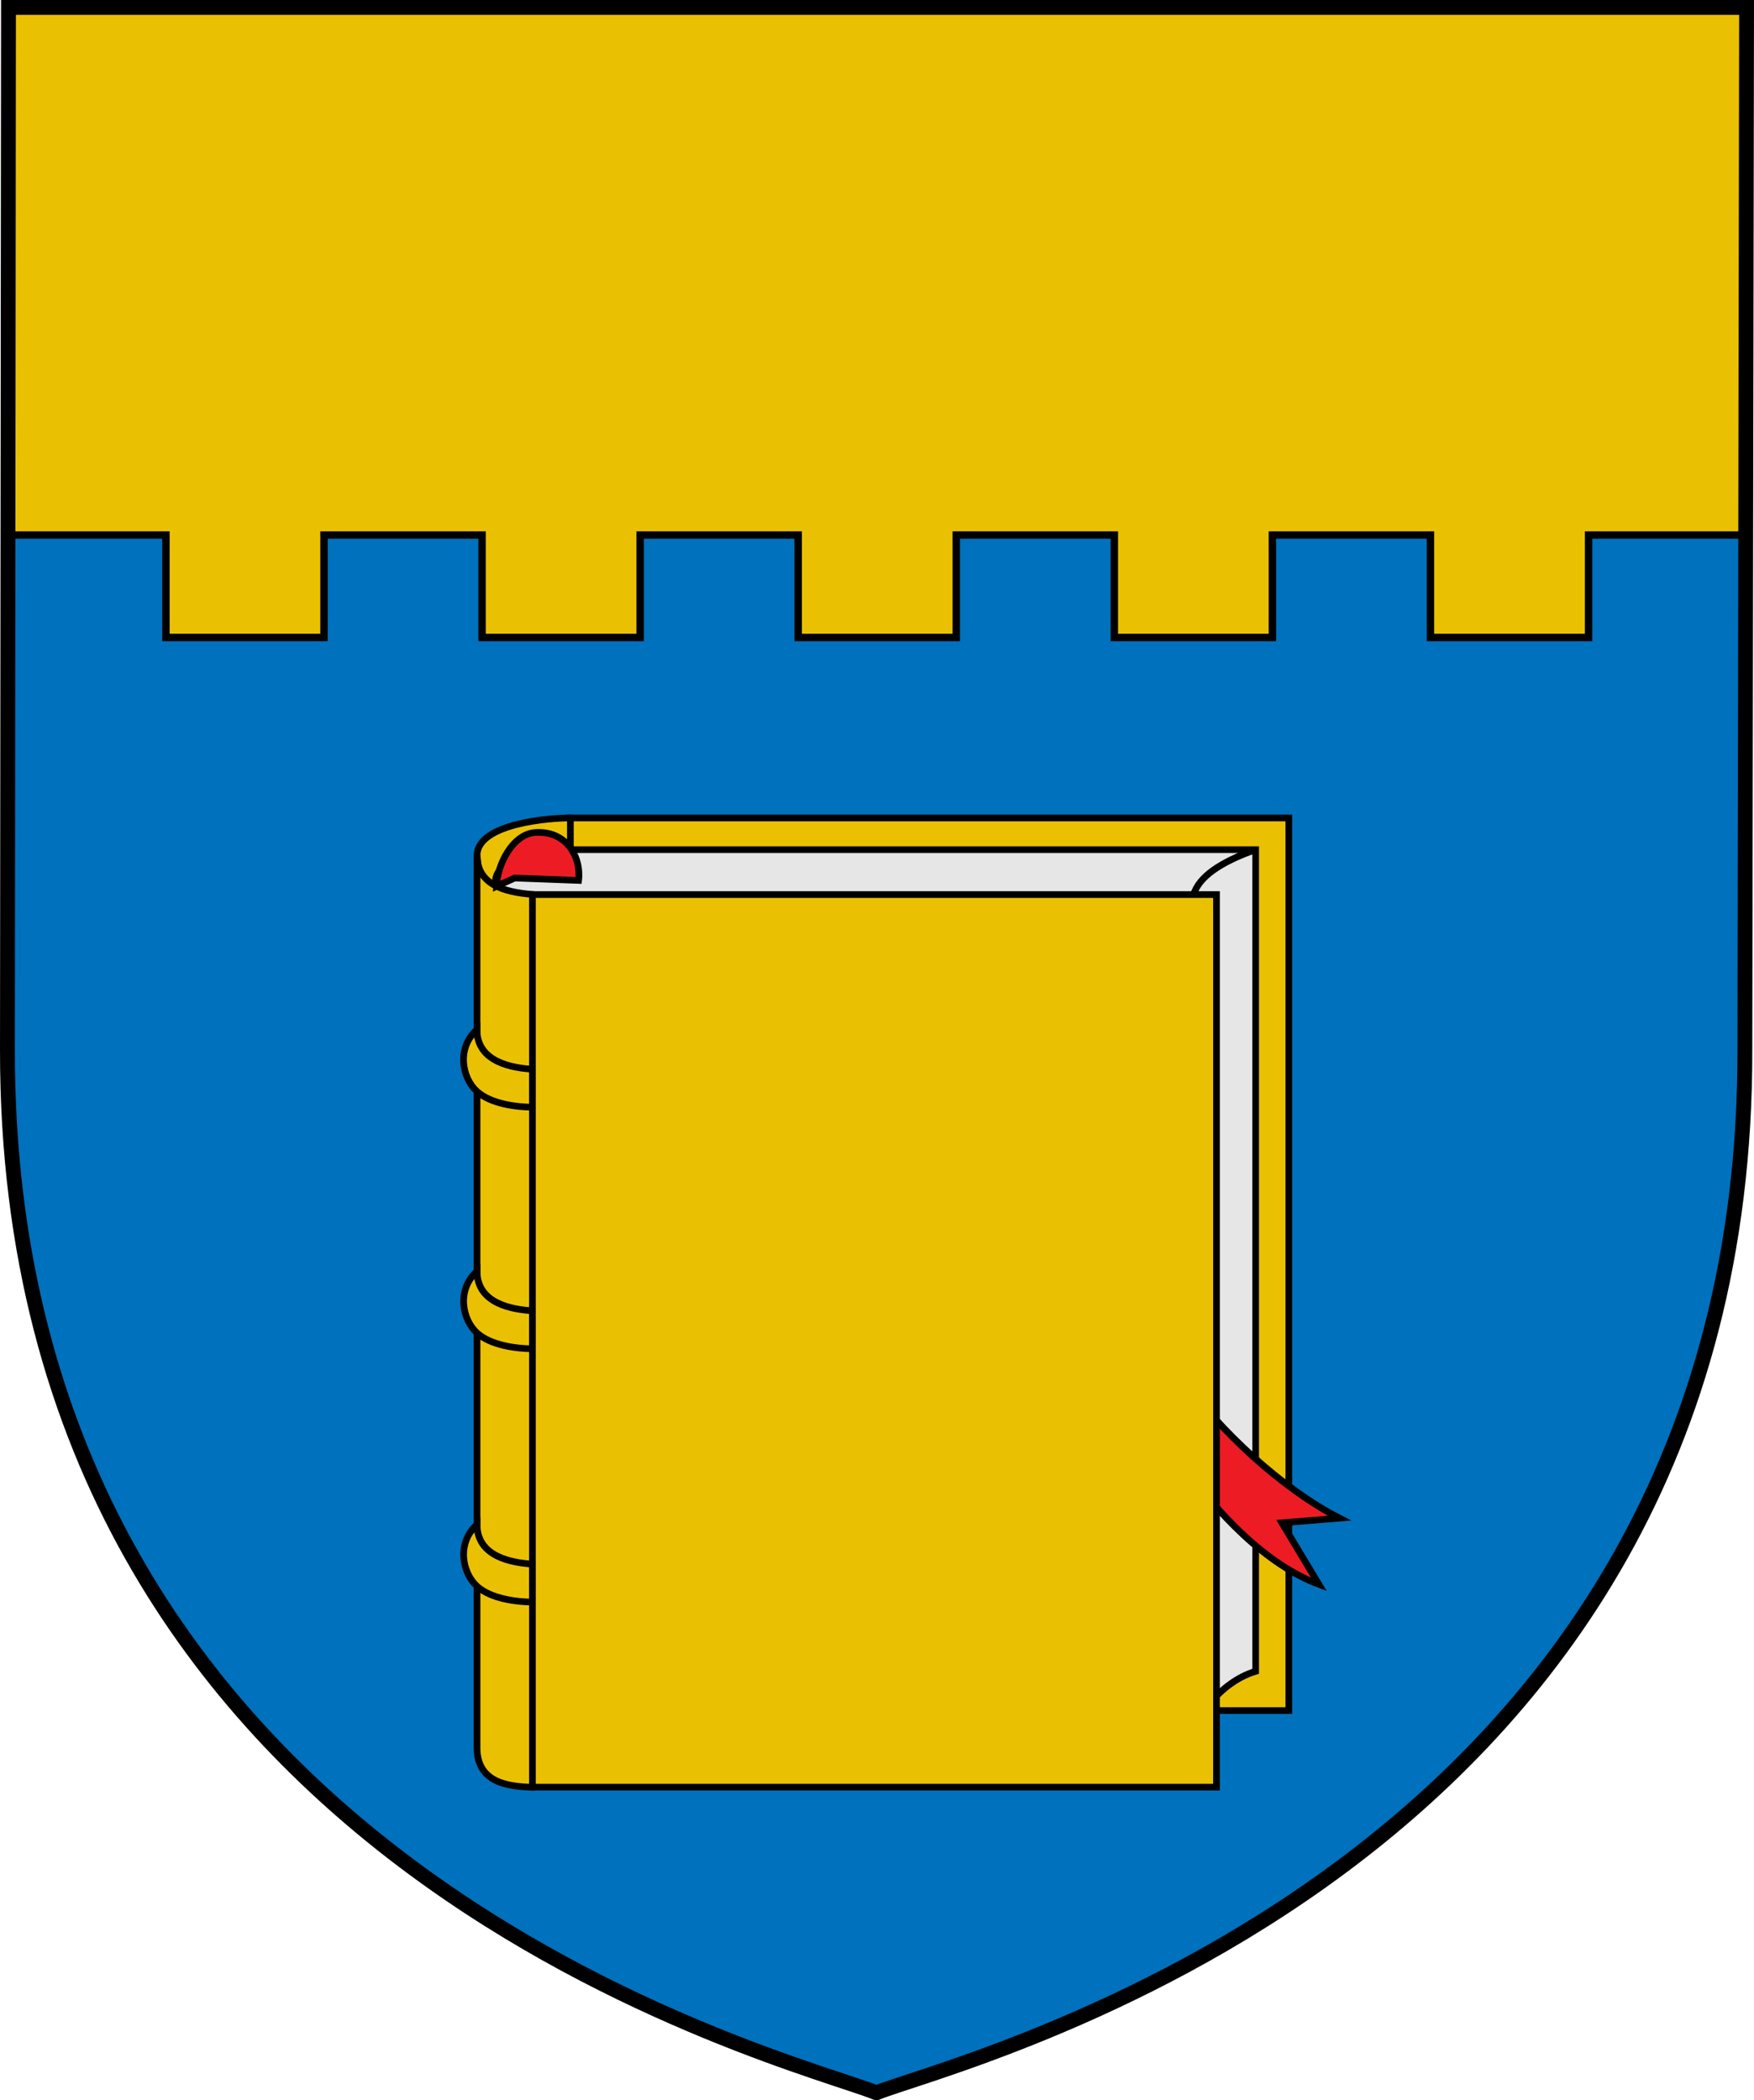 <?xml version="1.0" encoding="UTF-8" standalone="no"?>
<!-- Created with Inkscape (http://www.inkscape.org/) -->

<svg
   xmlns:dc="http://purl.org/dc/elements/1.1/"
   xmlns:cc="http://creativecommons.org/ns#"
   xmlns:rdf="http://www.w3.org/1999/02/22-rdf-syntax-ns#"
   xmlns:svg="http://www.w3.org/2000/svg"
   xmlns="http://www.w3.org/2000/svg"
   xmlns:sodipodi="http://sodipodi.sourceforge.net/DTD/sodipodi-0.dtd"
   xmlns:inkscape="http://www.inkscape.org/namespaces/inkscape"
   width="472.263"
   height="565.264"
   id="svg2"
   version="1.1"
   inkscape:version="0.48.5 r10040"
   sodipodi:docname="Nouveau document 1">
  <defs
     id="defs4" />
  <sodipodi:namedview
     id="base"
     pagecolor="#ffffff"
     bordercolor="#666666"
     borderopacity="1.0"
     inkscape:pageopacity="0.0"
     inkscape:pageshadow="2"
     inkscape:zoom="0.35"
     inkscape:cx="-112.69269"
     inkscape:cy="297.13219"
     inkscape:document-units="px"
     inkscape:current-layer="g3267"
     showgrid="false"
     fit-margin-top="0"
     fit-margin-left="0"
     fit-margin-right="0"
     fit-margin-bottom="0"
     inkscape:window-width="1280"
     inkscape:window-height="972"
     inkscape:window-x="-8"
     inkscape:window-y="-8"
     inkscape:window-maximized="1" />
  <g
     inkscape:label="Calque 1"
     inkscape:groupmode="layer"
     id="layer1"
     transform="translate(-139.121,-264.231)">
    <g
       style="display:inline"
       id="g3267"
       transform="translate(-200.187,-80.636)">
      <g
         transform="translate(-69.966,-21.239)"
         style="display:inline"
         inkscape:label="fondo-fund"
         id="layer7">
        <path
           inkscape:connector-curvature="0"
           style="fill:#0071bc;fill-opacity:1;stroke:none;display:inline"
           sodipodi:nodetypes="cccccc"
           d="m 879.537,368.106 -0.46,280.508 c 0.514,221.06 -212.497,272.105 -233.837,280.756 -22.27,-9.136 -234.266,-59.875 -233.965,-280.756 l 0.288,-280.508 467.975,0"
           class="fil6 str8"
           id="path6061-2-7" />
      </g>
      <g
         style="display:inline"
         transform="translate(-29.938,-0.031)"
         inkscape:label="elementos internos"
         id="layer5">
        <path
           sodipodi:nodetypes="ccccccccccccccccccccccccc"
           inkscape:connector-curvature="0"
           id="path5870"
           d="m 371.357,488.89 0.177,-141.991 467.974,-1e-5 -0.256,141.991 -42.293,0 -1.2e-4,27.575 -42.56,0 0,-27.575 -42.56,0 0,27.575 -42.56,0 10e-6,-27.575 -42.56,0 0,27.575 -42.56,0 0,-27.575 -42.56,0 0,27.575 -42.56,0 0,-27.575 -42.56,0 -9e-5,27.575 -42.56,0 0,-27.575 z"
           style="fill:#eac102;fill-opacity:1;stroke:none;display:inline" />
        <g
           style="stroke-width:1.8;stroke-miterlimit:4;stroke-dasharray:none"
           id="g4882">
          <path
             style="fill:#eac102;fill-opacity:1;stroke:#000000;stroke-width:1.8;stroke-linecap:butt;stroke-linejoin:miter;stroke-miterlimit:4;stroke-opacity:1;stroke-dasharray:none;display:inline"
             d="m 522.821,565.053 c -5.142,-0.054 -24.816,1.352 -25.13,9.936 l 1.763,17.765 30.683,2.419 0.163,-23.219 z"
             id="path5456-0-5"
             inkscape:connector-curvature="0"
             sodipodi:nodetypes="cccccc" />
          <path
             inkscape:connector-curvature="0"
             id="rect5418-6-0"
             d="m 522.821,565.053 193.442,0 0,240.239 -193.442,0 z"
             style="fill:#eac102;fill-opacity:1;stroke:#000000;stroke-width:1.8;stroke-miterlimit:4;stroke-opacity:1;stroke-dasharray:none;display:inline"
             sodipodi:nodetypes="ccccc" />
          <path
             style="fill:#e6e6e6;fill-opacity:1;stroke:#000000;stroke-width:1.8;stroke-miterlimit:4;stroke-opacity:1;stroke-dasharray:none;display:inline"
             d="m 707.33,573.577 0,221.147 c -9.793,2.908 -17.267,13.487 -17.933,20.307 l -172.119,-1.185 -9.395,-224.946 c -13.475,-9.326 2.36,-15.323 11.876,-15.323 z"
             id="rect5418-0-9-7"
             inkscape:connector-curvature="0"
             sodipodi:nodetypes="cccccsc" />
          <path
             style="fill:none;stroke:#000000;stroke-width:1.8;stroke-linecap:butt;stroke-linejoin:miter;stroke-miterlimit:4;stroke-opacity:1;stroke-dasharray:none"
             d="m 707.33,573.577 c -9.642,3.386 -15.311,7.4 -16.701,12.089"
             id="path5456-1"
             inkscape:connector-curvature="0"
             sodipodi:nodetypes="cc" />
          <path
             style="fill:#eac102;fill-opacity:1;stroke:#000000;stroke-width:1.8;stroke-miterlimit:4;stroke-opacity:1;stroke-dasharray:none"
             d="m 497.69,574.989 c 0,7.888 6.969,9.988 14.941,10.648 l 66.55,127.134 -66.55,113.163 c -6.672,-0.195 -14.941,-1.231 -14.941,-10.648 z"
             id="rect4768"
             inkscape:connector-curvature="0"
             sodipodi:nodetypes="ccccsc" />
          <path
             style="fill:#eac102;fill-opacity:1;stroke:#000000;stroke-width:1.8;stroke-linecap:butt;stroke-linejoin:miter;stroke-miterlimit:4;stroke-opacity:1;stroke-dasharray:none"
             d="m 512.603,632.676 c -5.434,-0.352 -14.941,-1.878 -14.941,-10.677 -5.591,5.075 -3.962,13.083 0,16.649 3.762,3.386 10.639,4.206 14.941,4.25 z"
             id="path4785"
             inkscape:connector-curvature="0"
             sodipodi:nodetypes="ccscc" />
          <path
             style="fill:#eac102;fill-opacity:1;stroke:#000000;stroke-width:1.8;stroke-linecap:butt;stroke-linejoin:miter;stroke-miterlimit:4;stroke-opacity:1;stroke-dasharray:none;display:inline"
             d="m 512.631,765.87 c -5.434,-0.352 -14.941,-1.878 -14.941,-10.677 -5.591,5.075 -3.962,13.083 0,16.649 3.762,3.386 10.639,4.206 14.941,4.25 z"
             id="path4785-4"
             inkscape:connector-curvature="0"
             sodipodi:nodetypes="ccscc" />
          <path
             style="fill:#eac102;fill-opacity:1;stroke:#000000;stroke-width:1.8;stroke-linecap:butt;stroke-linejoin:miter;stroke-miterlimit:4;stroke-opacity:1;stroke-dasharray:none;display:inline"
             d="m 512.631,697.693 c -5.434,-0.352 -14.941,-1.878 -14.941,-10.677 -5.591,5.075 -3.962,13.083 0,16.649 3.762,3.386 10.639,4.206 14.941,4.25 z"
             id="path4785-3"
             inkscape:connector-curvature="0"
             sodipodi:nodetypes="ccscc" />
          <path
             style="fill:#ed1c24;fill-opacity:1;stroke:#000000;stroke-width:1.8;stroke-linecap:butt;stroke-linejoin:miter;stroke-miterlimit:4;stroke-opacity:1;stroke-dasharray:none"
             d="m 472.982,583.394 4.914,-2.212 17.201,0.644 c 0.764,-6.321 -3.321,-13.483 -11.691,-12.888 -6.141,0.436 -10.215,8.718 -10.425,14.457 z"
             id="path4868"
             inkscape:connector-curvature="0"
             transform="translate(29.938,0.031)"
             sodipodi:nodetypes="cccsc" />
          <path
             sodipodi:nodetypes="cccccc"
             style="fill:#ed1c24;fill-opacity:1;stroke:#000000;stroke-width:1.8;stroke-linecap:butt;stroke-linejoin:miter;stroke-miterlimit:4;stroke-opacity:1;stroke-dasharray:none;display:inline"
             d="m 729.883,753.497 c -15.421,-7.885 -32.684,-23.876 -42.199,-37.667 l -0.469,22.535 c 9.647,13.841 22.967,27.672 37.143,32.972 l -9.967,-16.577 z"
             id="path4870"
             inkscape:connector-curvature="0" />
          <path
             inkscape:connector-curvature="0"
             id="rect5418-1"
             d="m 512.603,585.666 184.183,0 0,240.239 -184.183,0 z"
             style="fill:#eac102;fill-opacity:1;stroke:#000000;stroke-width:1.8;stroke-miterlimit:4;stroke-opacity:1;stroke-dasharray:none"
             sodipodi:nodetypes="ccccc" />
        </g>
      </g>
      <g
         transform="matrix(1.44,0,0,1.44,762.991,684.864)"
         id="g5449" />
      <g
         transform="matrix(1.44,0,0,1.44,802.784,510.642)"
         id="g5221" />
      <g
         transform="matrix(1.44,0,0,1.44,2874.66,1796.952)"
         id="g3642" />
      <g
         transform="translate(-92.911,62.98)"
         style="display:inline"
         inkscape:label="contorno-contour"
         id="layer2">
        <path
           inkscape:connector-curvature="0"
           style="fill:none;stroke:#000000;stroke-width:4;stroke-linecap:square;stroke-miterlimit:4;stroke-opacity:1;stroke-dasharray:none;display:inline"
           sodipodi:nodetypes="cccccc"
           d="m 902.481,283.887 -0.46,280.508 c 0.514,221.06 -212.497,272.105 -233.837,280.756 -22.27,-9.136 -234.266,-59.875 -233.965,-280.756 l 0.288,-280.508 467.975,0"
           class="fil6 str8"
           id="path6061-4" />
        <path
           sodipodi:nodetypes="cccccccccccccccccccccc"
           transform="translate(92.911,-62.98)"
           inkscape:connector-curvature="0"
           id="path4895"
           d="m 809.315,488.858 -42.293,0 -1.2e-4,27.575 -42.56,0 0,-27.575 -42.56,0 0,27.575 -42.56,0 10e-6,-27.575 -42.56,0 0,27.575 -42.56,0 0,-27.575 -42.56,0 0,27.575 -42.56,0 0,-27.575 -42.56,0 -9e-5,27.575 -42.56,0 0,-27.575 -42.529,0"
           style="fill:none;stroke:#000000;stroke-width:2;stroke-linecap:butt;stroke-linejoin:miter;stroke-miterlimit:4;stroke-opacity:1;stroke-dasharray:none" />
      </g>
      <g
         transform="translate(-92.911,62.98)"
         style="display:inline"
         inkscape:label="Capelo-galero"
         id="layer1-7" />
    </g>
  </g>
</svg>
